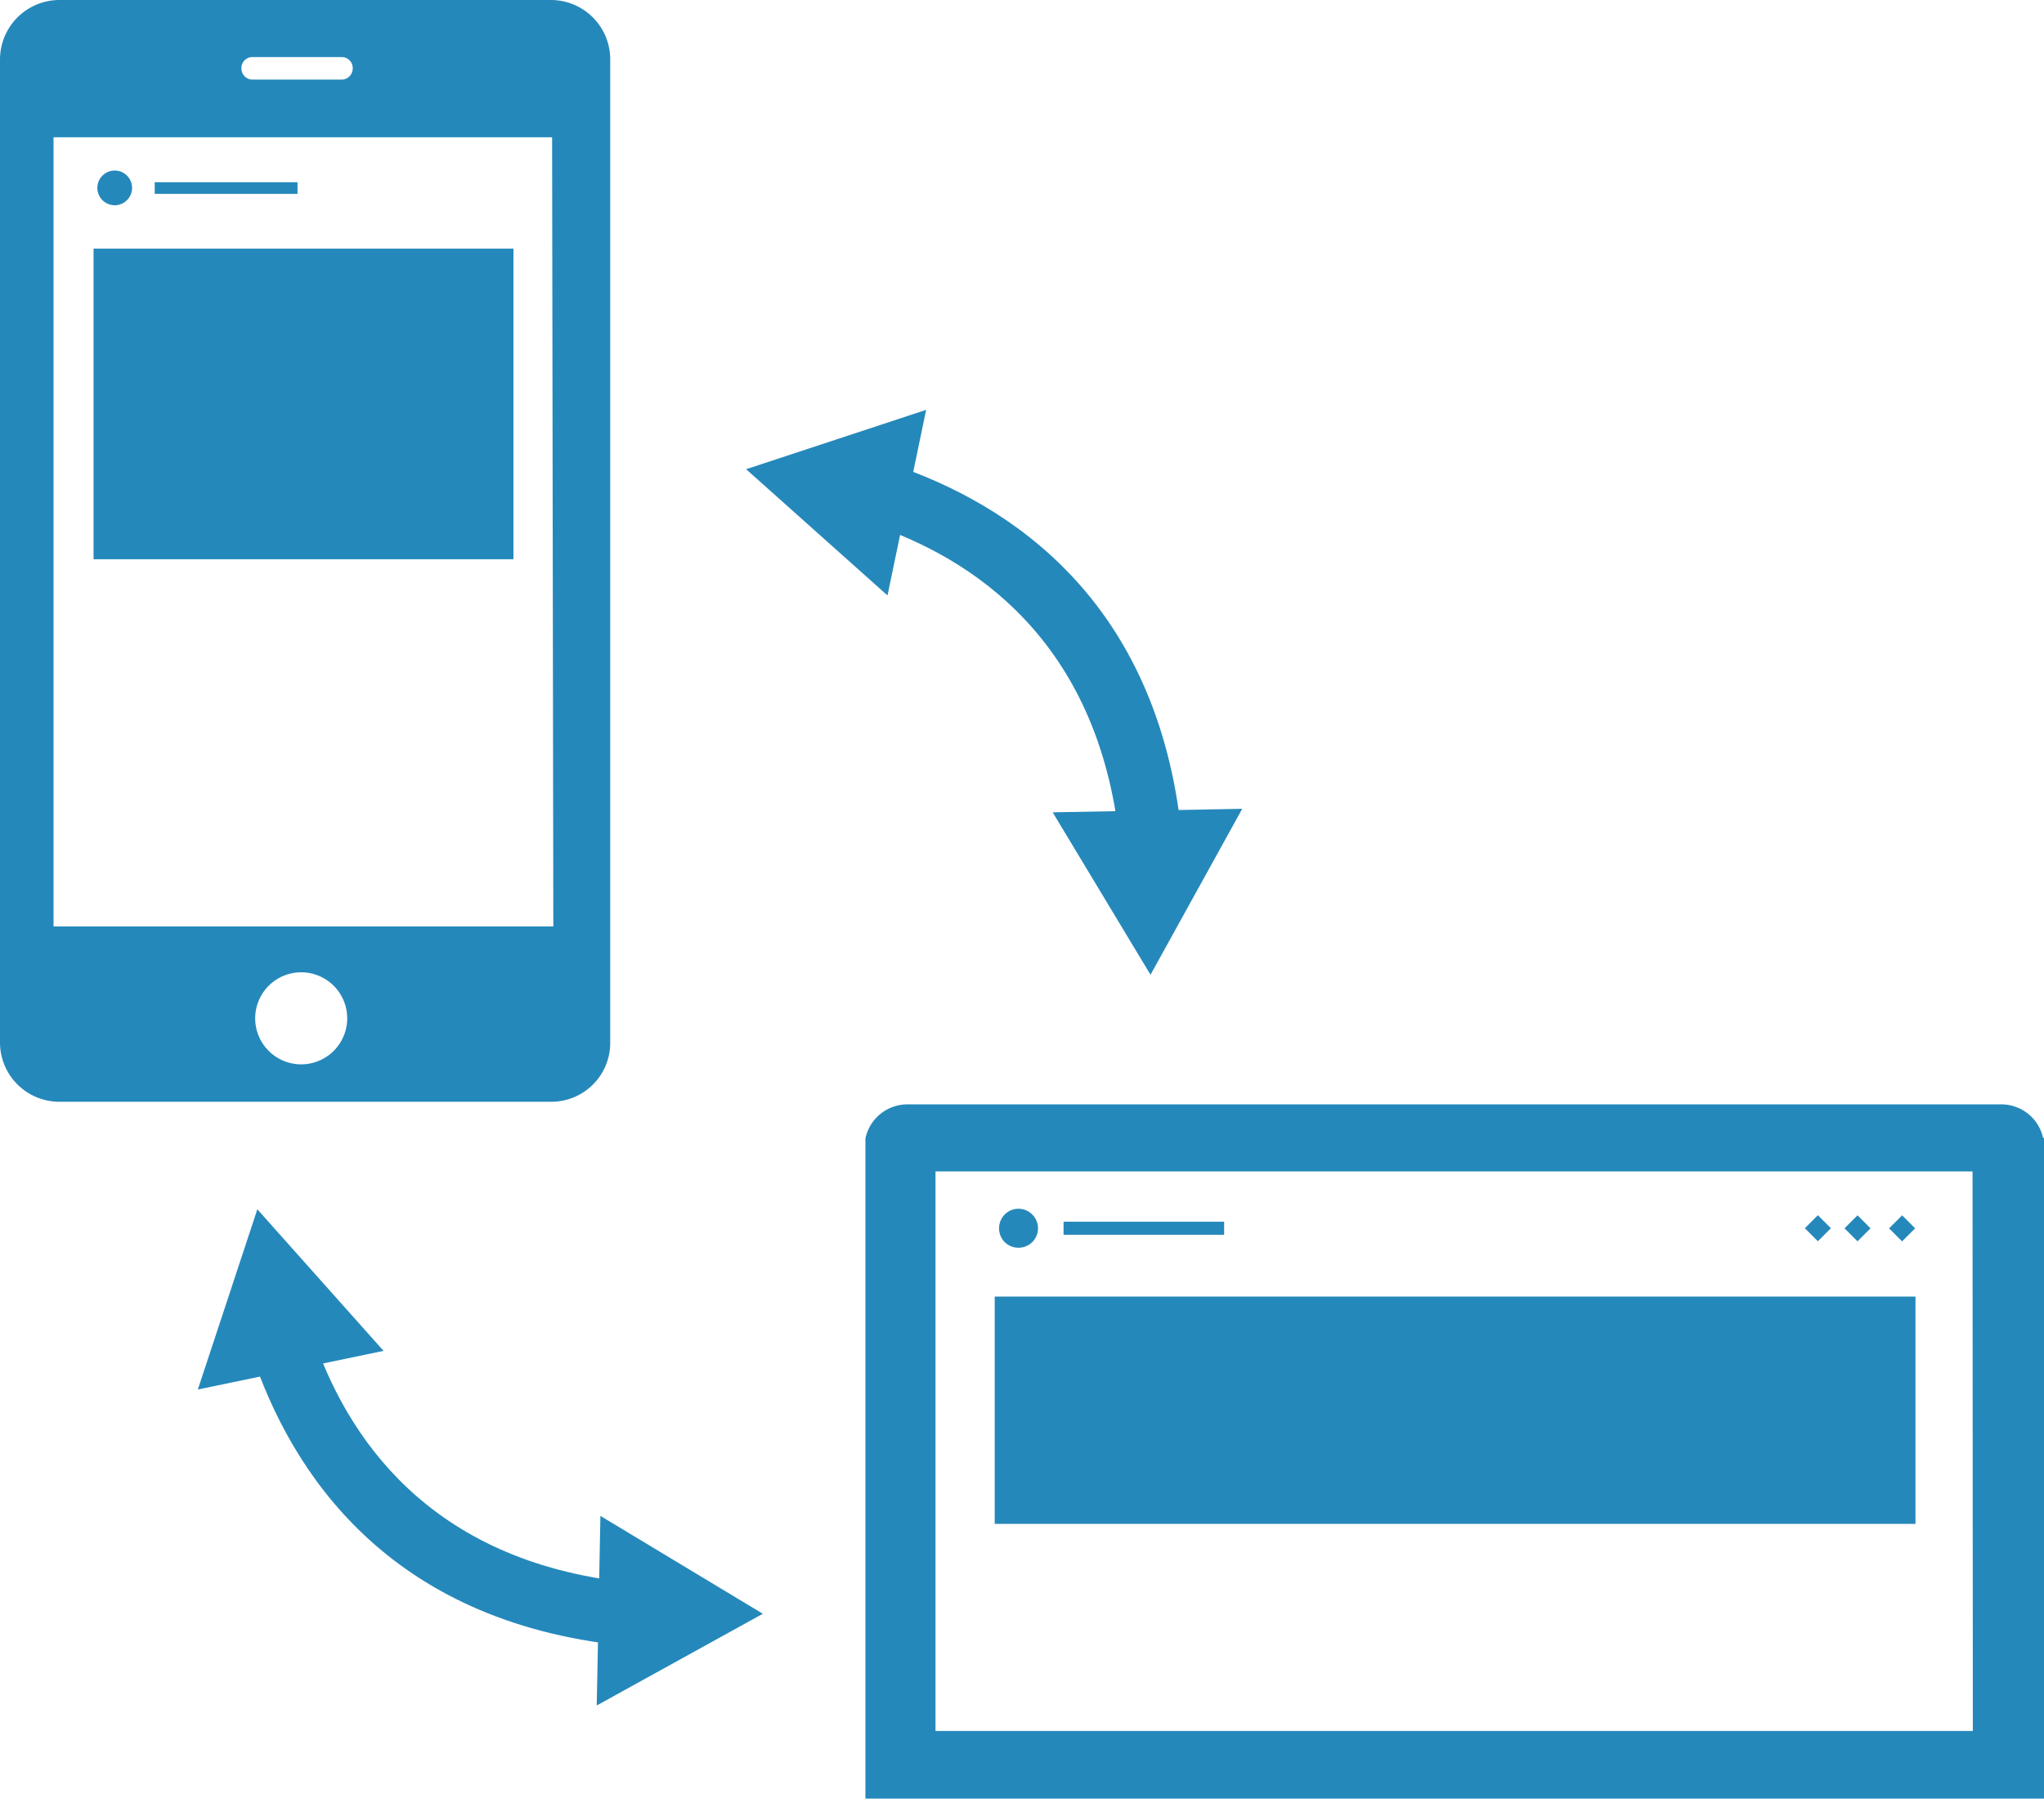 <svg xmlns="http://www.w3.org/2000/svg" width="133.28" height="117.26" viewBox="0 0 133.28 117.26"><defs><style>.cls-1{fill:#2588bb;}</style></defs><g id="レイヤー_2" data-name="レイヤー 2"><g id="レイヤー_1-2" data-name="レイヤー 1"><path class="cls-1" d="M133.22,74.18A2.79,2.79,0,0,0,130.49,72H59.17a2.8,2.8,0,0,0-2.74,2.22h0v43.08h76.9V74.18Zm-4.58,38.67H61V76.37h67.62Z"/><rect class="cls-1" x="64.86" y="84.53" width="60.04" height="14.82"/><rect class="cls-1" x="69.35" y="79.65" width="10.47" height="0.85"/><path class="cls-1" d="M67.31,79.18h0a1.27,1.27,0,0,1,0,1.8h0a1.29,1.29,0,0,1-1.8,0h0a1.29,1.29,0,0,1,0-1.8h0A1.27,1.27,0,0,1,67.31,79.18Z"/><rect class="cls-1" x="120.52" y="79.48" width="1.2" height="1.2" transform="translate(-21.15 109.1) rotate(-45)"/><rect class="cls-1" x="123.43" y="79.48" width="1.2" height="1.2" transform="translate(-20.3 111.16) rotate(-45)"/><rect class="cls-1" x="117.94" y="79.48" width="1.2" height="1.2" transform="translate(-21.91 107.27) rotate(-45)"/><path class="cls-1" d="M73,54.84C71.6,41.73,63.39,36.35,56.74,34.15l1.31-3.92c7.79,2.58,17.43,8.88,19,24.18Z"/><polygon class="cls-1" points="57.87 38.82 48.65 30.59 60.39 26.72 57.87 38.82"/><polygon class="cls-1" points="68.64 52.96 75.02 63.55 81 52.73 68.64 52.96"/><path class="cls-1" d="M40.6,107.28C25.29,105.67,19,96,16.41,88.24l3.93-1.3c2.2,6.64,7.57,14.85,20.69,16.23Z"/><polygon class="cls-1" points="12.9 90.59 16.78 78.84 25.01 88.07 12.9 90.59"/><polygon class="cls-1" points="38.91 111.19 49.74 105.21 39.15 98.83 38.91 111.19"/><rect class="cls-1" x="6.1" y="16.21" width="27.38" height="20.25"/><rect class="cls-1" x="10.09" y="11.88" width="9.31" height="0.76"/><path class="cls-1" d="M8.28,11.45h0a1.13,1.13,0,0,1,0,1.6h0a1.13,1.13,0,0,1-1.6,0h0a1.13,1.13,0,0,1,0-1.6h0A1.13,1.13,0,0,1,8.28,11.45Z"/><path class="cls-1" d="M35.94,71.83H3.86A3.87,3.87,0,0,1,0,68V3.86A3.88,3.88,0,0,1,3.86,0H35.94a3.87,3.87,0,0,1,3.85,3.86V68A3.84,3.84,0,0,1,35.94,71.83Zm-16.3-8.44a3,3,0,1,0,3,3A3,3,0,0,0,19.64,63.39ZM23,4.45h0a.72.72,0,0,0-.73-.73H16.48a.72.72,0,0,0-.74.73h0a.73.73,0,0,0,.74.74h5.83A.73.73,0,0,0,23,4.45Zm13,4.5H3.49V60.4H36.08Z"/></g></g></svg>